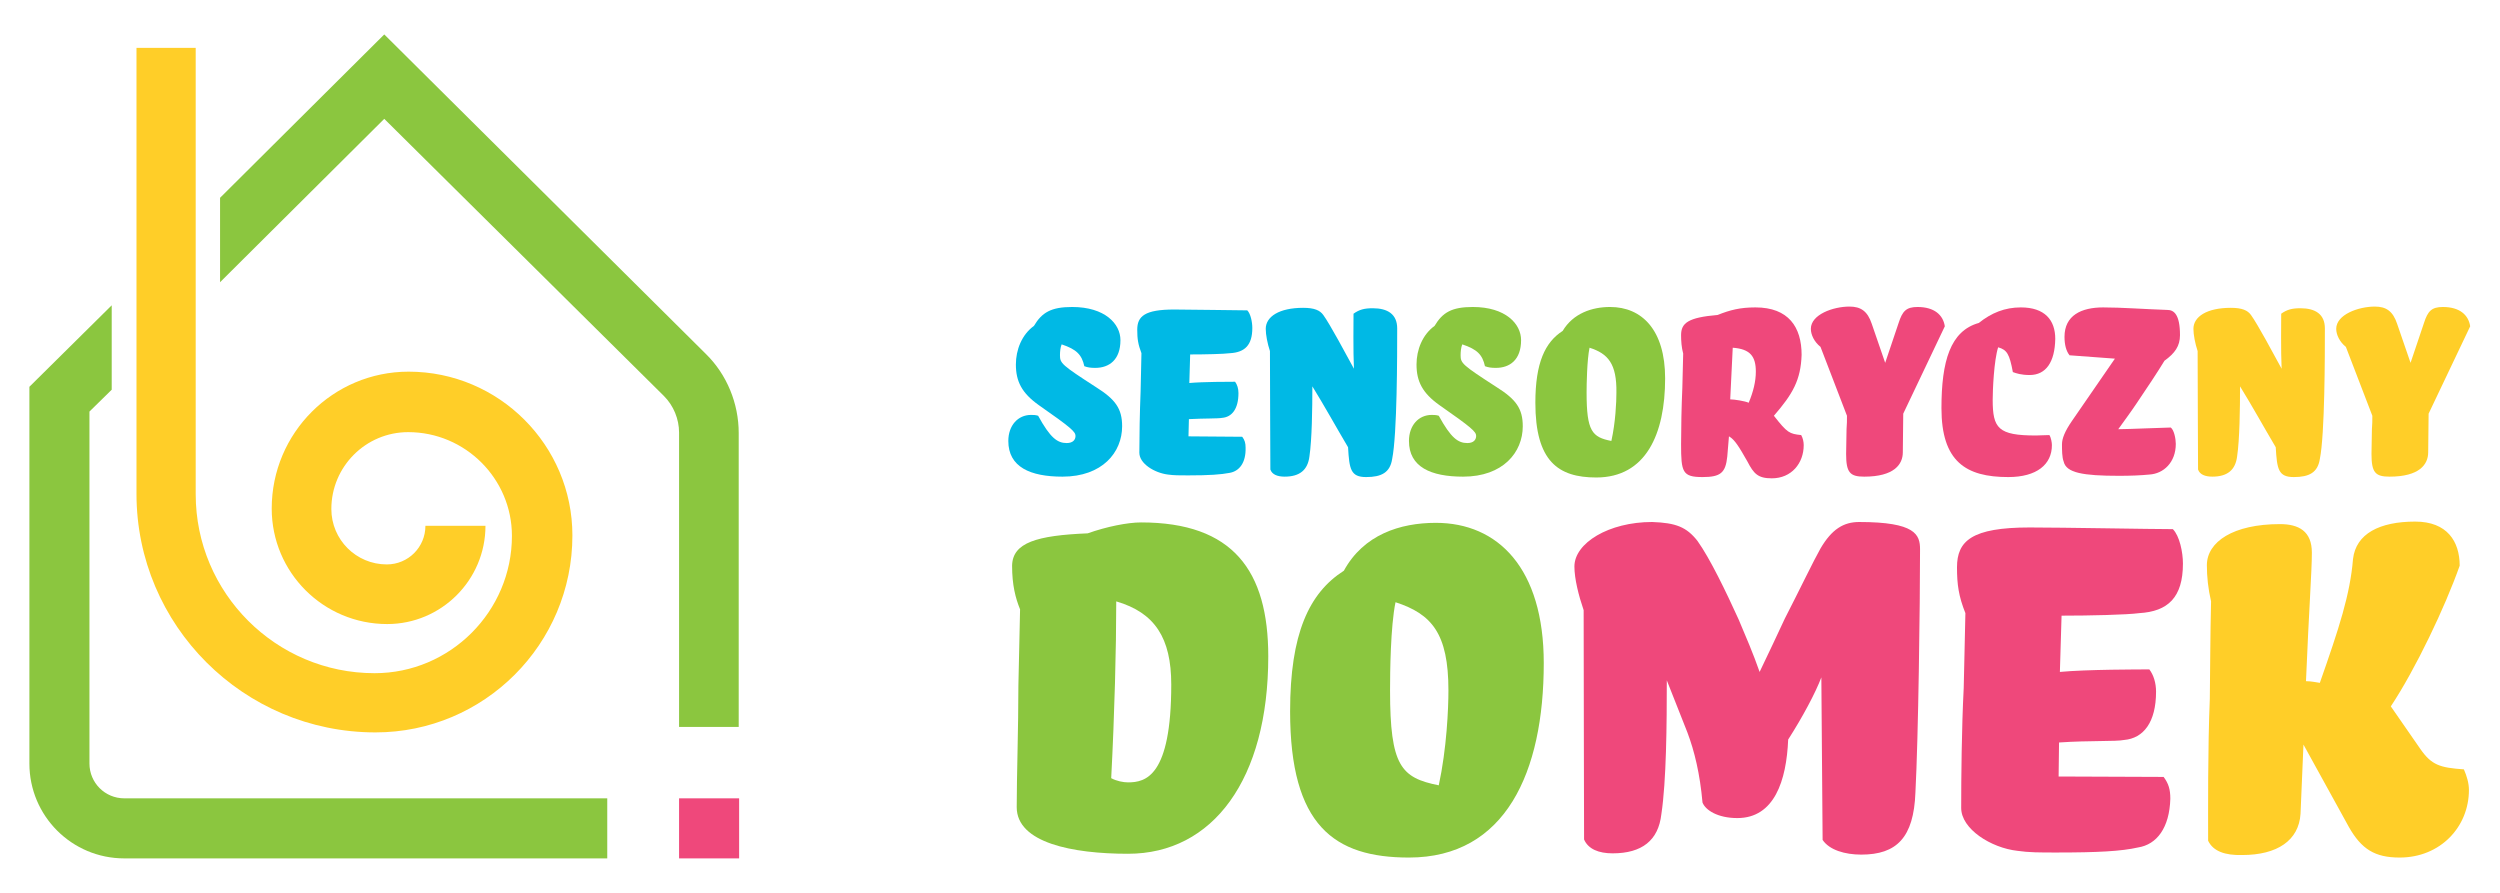 <?xml version="1.0" encoding="utf-8"?>
<!-- Generator: Adobe Illustrator 21.0.0, SVG Export Plug-In . SVG Version: 6.00 Build 0)  -->
<svg version="1.1" id="Layer_1" xmlns="http://www.w3.org/2000/svg" xmlns:xlink="http://www.w3.org/1999/xlink" x="0px" y="0px"
	 viewBox="0 0 595.3 212.6" style="enable-background:new 0 0 595.3 212.6;" xml:space="preserve">
<style type="text/css">
	.st0{fill:#00B9E5;}
	.st1{fill:#8BC63F;}
	.st2{fill:#EF487B;}
	.st3{fill:#FFCE28;}
</style>
<g>
	<path class="st0" d="M255.3,73.1c7.8,0,11.5,4,11.5,7.9c0,4.7-2.7,6.6-6,6.6c-1.1,0-1.8-0.1-2.6-0.4c-0.6-2.7-1.8-4-5.4-5.2
		c-0.3,0.7-0.4,1.7-0.4,2.6c0,1.9,0.4,2.3,8.6,7.6c4.6,2.9,6.2,5.1,6.2,9.3c0,6.2-4.7,12-14.2,12c-7.7,0-12.9-2.3-12.9-8.5
		c0-3.7,2.3-6.2,5.4-6.2c0.5,0,1.1,0,1.7,0.2c2.9,5.3,4.6,6.5,6.8,6.5c1.5,0,2.1-0.8,2.1-1.7c0-1-1.1-2-8.7-7.3
		c-4.1-2.9-5.5-5.7-5.5-9.7c0-3.5,1.4-7.1,4.3-9.2C248.1,74.4,250.3,73.1,255.3,73.1"/>
	<path class="st0" d="M292.8,112.6c-2.1,0.4-4.8,0.6-9.9,0.6c-2.1,0-3.4,0-4.8-0.2c-3.2-0.4-6.8-2.6-6.8-5.2c0-3.7,0.1-9.6,0.3-14.6
		c0.1-2.9,0.1-5.9,0.2-9.1c-0.8-2.1-1-3.4-1-5.6c0-3.2,1.8-4.8,8.8-4.8c4,0,14.8,0.2,17.4,0.2c0.8,0.8,1.2,2.8,1.2,4.2
		c0,4.1-1.8,5.8-5.3,6c-1.5,0.2-6,0.3-9.5,0.3l-0.2,6.8c3.2-0.3,9.8-0.3,10.9-0.3c0.5,0.7,0.8,1.6,0.8,2.7c0,3.7-1.5,5.7-3.9,5.9
		c-1,0.2-4.2,0.1-7.9,0.3l-0.1,4.1l12.8,0.1c0.6,0.8,0.8,1.5,0.8,2.6C296.7,110.2,295.1,112.2,292.8,112.6"/>
	<path class="st0" d="M322.3,74.7c1.4-1,2.6-1.3,4.6-1.3c3.5,0,5.8,1.4,5.8,4.8c0,6.3,0,25.2-1.2,31.1c-0.5,3.2-2.5,4.3-6.2,4.3
		c-3.7,0-4-1.9-4.3-7.1c-2.9-4.9-5.6-9.8-8.5-14.5c0,5.3-0.1,12.7-0.7,16.7c-0.4,3.2-2.3,4.8-5.9,4.8c-1.7,0-3-0.5-3.4-1.7
		c0-5-0.1-18.2-0.1-28.2c-0.6-1.8-1-3.9-1-5.3c0-2.9,3.2-5,8.9-5c2.7,0,4,0.6,4.8,1.7c1.6,2.2,5.5,9.5,7.3,12.8
		C322.2,83.5,322.3,76.6,322.3,74.7"/>
	<path class="st1" d="M350.7,73.1c7.8,0,11.5,4,11.5,7.9c0,4.7-2.7,6.6-6,6.6c-1.1,0-1.8-0.1-2.6-0.4c-0.6-2.7-1.8-4-5.4-5.2
		c-0.3,0.7-0.4,1.7-0.4,2.6c0,1.9,0.4,2.3,8.6,7.6c4.6,2.9,6.2,5.1,6.2,9.3c0,6.2-4.7,12-14.2,12c-7.7,0-12.9-2.3-12.9-8.5
		c0-3.7,2.3-6.2,5.4-6.2c0.5,0,1.1,0,1.7,0.2c2.9,5.3,4.6,6.5,6.8,6.5c1.5,0,2.1-0.8,2.1-1.7c0-1-1.1-2-8.7-7.3
		c-4.1-2.9-5.5-5.7-5.5-9.7c0-3.5,1.4-7.1,4.3-9.2C343.5,74.4,345.7,73.1,350.7,73.1"/>
	<path class="st1" d="M383.4,73.1c7.6,0,13.1,5.5,13.1,17c0,13.3-4.6,23.6-16.4,23.6c-9.1,0-14.5-3.9-14.5-17.8
		c0-9.5,2.3-14.4,6.5-17.1C374.6,74.6,379.1,73.1,383.4,73.1 M378.5,82.8c-0.6,2.9-0.7,8.6-0.7,10.7c0,9.2,1.3,10.6,5.9,11.5
		c1-4.5,1.2-9.3,1.2-11.5C385,86.6,382.9,84.2,378.5,82.8"/>
	<path class="st2" d="M422.4,99c3.2,4.1,3.7,4.3,6.5,4.6c0.4,0.7,0.6,1.6,0.6,2.4c0,4.3-2.9,7.9-7.6,7.9c-3.3,0-4.3-1.1-5.8-4
		c-2-3.5-3-5.2-4.4-6l-0.4,4.8c-0.4,3.9-1.6,4.9-5.9,4.9c-4.8,0-5.1-1.2-5.1-7.8c0-3.7,0.1-9,0.3-13.5c0.1-2.6,0.1-5.4,0.2-8.1
		c-0.4-1.5-0.5-3-0.5-4.4c0-2.9,1.7-4.2,8.7-4.8c3-1.2,5.4-1.8,9-1.8c7.9,0,11,4.7,11,11.3C428.8,90.5,426.9,93.8,422.4,99
		 M412,95.1c1,0,3.5,0.4,4.4,0.8c1.1-2.6,1.7-5.1,1.7-7.4c0-3.6-1.3-5.4-5.5-5.7L412,95.1z"/>
	<path class="st2" d="M456.6,73.1c4,0,6.1,1.9,6.5,4.6l-9.9,20.8l-0.1,9.2c0,2.9-2.1,5.8-9.2,5.8c-3.4,0-4.3-1-4.3-5.4
		c0-1.8,0.1-4.2,0.1-5.9c0.1-1.1,0.1-2.1,0.1-3.2l-6.3-16.4c-1.5-1.2-2.3-2.9-2.3-4.3c0-3.4,5.3-5.3,9.2-5.3c2.7,0,4.3,1.1,5.3,4.1
		l3.2,9.3l3.2-9.5C453,74.1,453.9,73.1,456.6,73.1"/>
	<path class="st2" d="M483.3,89.3c-2,0-3.2-0.4-4-0.7c-0.8-4.3-1.4-5.3-3.5-5.9c-1,3.1-1.3,10.2-1.3,12.5c0,6.8,1.3,8.5,10.3,8.5
		c0.5,0,2.4-0.1,3.2-0.1c0.4,0.6,0.6,1.8,0.6,2.4c0,4.6-3.6,7.6-10.4,7.6c-10.1,0-15.9-3.7-15.9-16.4c0-11.2,2.1-18.4,8.9-20.3
		c3-2.4,6.2-3.7,10-3.7c5.7,0,8.2,3,8.2,7.5C489.3,86.2,487.2,89.3,483.3,89.3"/>
	<path class="st2" d="M511.8,113c-2,0.2-4.5,0.3-7.2,0.3c-8.6,0-12.6-0.7-13.2-3.4c-0.4-1-0.4-2.8-0.4-4.1c0-1.3,0.6-3,2.4-5.6
		l10.2-14.8c-2.8-0.2-7.9-0.6-10.8-0.8c-0.8-1-1.2-2.5-1.2-4.4c0-5.1,4-7,9.2-7c4.4,0,9.5,0.4,15.3,0.6c1.5,0,3,1,3,6
		c0,2.6-1.2,4.3-3.7,6.1c-1.5,2.5-4.3,6.7-6.6,10.1c-1.4,2.1-2.9,4.1-4.4,6.2c2.4,0,11.1-0.4,12.5-0.4c0.8,0.6,1.2,2.7,1.2,3.9
		C518.1,110.1,515.2,112.8,511.8,113"/>
	<path class="st3" d="M543.2,74.7c1.4-1,2.6-1.3,4.6-1.3c3.5,0,5.8,1.4,5.8,4.8c0,6.3,0,25.2-1.2,31.1c-0.5,3.2-2.5,4.3-6.2,4.3
		c-3.7,0-4-1.9-4.3-7.1c-2.9-4.9-5.6-9.8-8.5-14.5c0,5.3-0.1,12.7-0.7,16.7c-0.4,3.2-2.3,4.8-5.9,4.8c-1.7,0-3-0.5-3.4-1.7
		c0-5-0.1-18.2-0.1-28.2c-0.6-1.8-1-3.9-1-5.3c0-2.9,3.2-5,8.9-5c2.7,0,4,0.6,4.8,1.7c1.6,2.2,5.5,9.5,7.3,12.8
		C543.1,83.5,543.2,76.6,543.2,74.7"/>
	<path class="st3" d="M581.7,73.1c4,0,6.1,1.9,6.5,4.6l-9.9,20.8l-0.1,9.2c0,2.9-2.1,5.8-9.2,5.8c-3.4,0-4.3-1-4.3-5.4
		c0-1.8,0.1-4.2,0.1-5.9c0.1-1.1,0.1-2.1,0.1-3.2l-6.3-16.4c-1.5-1.2-2.3-2.9-2.3-4.3c0-3.4,5.3-5.3,9.2-5.3c2.7,0,4.3,1.1,5.3,4.1
		l3.2,9.3l3.2-9.5C578.1,74.1,579,73.1,581.7,73.1"/>
	<path class="st1" d="M259,127c4.5-1.6,9.5-2.6,12.7-2.6c21.9,0,30.3,11.5,30.3,31.9c0,29.3-13.2,47-33.4,47
		c-13.2,0-26.5-2.6-26.5-11.1c0-7.2,0.4-19,0.4-29c0.1-5.9,0.3-11.9,0.4-18.1c-1.1-2.7-1.9-5.8-1.9-10.4
		C241.1,129.2,246.9,127.5,259,127 M278.9,163c0-11.1-3.9-17.1-13.1-19.8c0,11.2-0.4,26.7-1.2,42.1c1.3,0.7,2.9,1,4,1
		C272.8,186.3,278.9,184.9,278.9,163"/>
	<path class="st1" d="M341.9,124.5c14.8,0,25.7,10.8,25.7,33.4c0,26-9.1,46.3-32.1,46.3c-17.8,0-28.3-7.6-28.3-34.8
		c0-18.5,4.5-28.2,12.8-33.5C324.7,127.3,333.4,124.5,341.9,124.5 M332.3,143.4c-1.2,5.8-1.3,16.8-1.3,21c0,18,2.6,20.8,11.6,22.6
		c1.9-8.8,2.3-18.3,2.3-22.6C344.9,150.8,340.9,146.2,332.3,143.4"/>
	<path class="st2" d="M404.2,128.8c3,4.2,6.8,12.1,9.8,18.7c1.7,4,3.5,8.2,5,12.5c2.2-4.6,4.2-8.8,6-12.7c3.5-6.8,6.9-13.9,8.5-16.7
		c2.7-4.6,5.5-6.3,9.2-6.3c13.4,0,14.5,3,14.5,6.5c0,13.1-0.4,44.6-1.1,57.9c-0.4,10.8-4.5,14.8-12.9,14.8c-3.9,0-7.6-1.1-9.2-3.5
		l-0.3-38.7c-1.4,3.7-4.5,9.5-7.9,14.8c-0.4,9.8-3.3,18.7-12.1,18.7c-4.7,0-7.6-1.9-8.3-3.7c-0.6-6.8-1.9-12.2-3.6-16.7l-4.9-12.4
		c0,10.5-0.1,24-1.3,31.9c-0.7,6.2-4.6,9.3-11.6,9.3c-3.3,0-5.8-1-6.8-3.3c0-9.6-0.1-35.2-0.1-54.6c-1.2-3.5-2.2-7.5-2.2-10.4
		c0-5.6,8.2-10.6,18.5-10.6C399.1,124.5,401.6,125.5,404.2,128.8"/>
	<path class="st2" d="M509.1,201.8c-4,0.9-9.5,1.2-19.4,1.2c-4,0-6.6,0-9.3-0.4c-6.3-0.7-13.4-5.2-13.4-10.2
		c0-7.2,0.1-18.8,0.6-28.6c0.1-5.8,0.3-11.6,0.4-17.8c-1.6-4-2-6.8-2-10.9c0-6.3,3.5-9.5,17.3-9.5c7.8,0,29,0.4,34.1,0.4
		c1.6,1.6,2.4,5.5,2.4,8.2c0,8.1-3.6,11.4-10.4,11.8c-3,0.4-11.8,0.6-18.5,0.6l-0.4,13.4c6.2-0.6,19.3-0.6,21.3-0.6
		c1,1.3,1.6,3.2,1.6,5.3c0,7.3-3,11.1-7.6,11.5c-2,0.4-8.2,0.1-15.5,0.6l-0.1,8.1l25,0.1c1.2,1.6,1.6,3,1.6,5.2
		C516.6,197.1,513.6,201.1,509.1,201.8"/>
	<path class="st3" d="M525.8,200.2c0-7-0.1-21.6,0.4-33.8c0.1-7.3,0.1-15.1,0.3-23.2c-0.7-3-1-5.9-1-8.6c0-5.6,6.3-9.8,17.4-9.8
		c4.5,0,7.6,1.7,7.6,6.8c0,4.6-0.7,13.5-1.4,30.6c1.2,0,2.6,0.3,3.3,0.4c4.6-13.1,7.2-21,7.9-29.5c0.7-6,6.3-8.9,14.8-8.9
		c7.6,0,10.6,4.7,10.6,10.5c-3.5,9.9-10.5,24.6-16.4,33.5l7,10.1c2.7,3.9,4.7,4.5,10.4,4.9c0.7,1.6,1.2,3.3,1.2,4.9
		c0,8.8-6.8,16.1-16.5,16.1c-5.9,0-9.1-2-12.1-7.3l-10.8-19.6l-0.7,16.5c-0.4,6.3-5.5,9.8-13.9,9.8
		C529.8,203.7,527,202.7,525.8,200.2"/>
	<path class="st1" d="M161.7,173v-70c0-3.2-1.3-6.4-3.6-8.7L91.5,28.3L52.4,67.2V47.1L91.5,8.2l76.6,76.1c5,4.9,7.8,11.8,7.8,18.8
		v70H161.7z"/>
	<path class="st1" d="M26.6,72.7v20.1L21.3,98v83.8c0,4.6,3.7,8.3,8.3,8.3h115v14.3h-115c-12.5,0-22.6-10.1-22.6-22.6V92.1
		L26.6,72.7z"/>
	<rect x="161.7" y="190.1" class="st2" width="14.3" height="14.3"/>
	<path class="st3" d="M89.4,174.4c25.9,0,46.9-21,46.9-46.9c0-21.5-17.5-39-39-39c-18,0-32.6,14.6-32.6,32.6
		c0,15.2,12.3,27.5,27.5,27.5c12.9,0,23.4-10.5,23.4-23.4h-14.3c0,5.1-4.1,9.2-9.2,9.2c-7.3,0-13.2-5.9-13.2-13.2
		c0-10.1,8.2-18.3,18.3-18.3c13.6,0,24.7,11.1,24.7,24.7c0,18-14.7,32.7-32.7,32.7c-23.5,0-42.6-19.1-42.6-42.6V11.4H32.5v106.2
		C32.5,148.9,58,174.4,89.4,174.4"/>
</g>
</svg>
